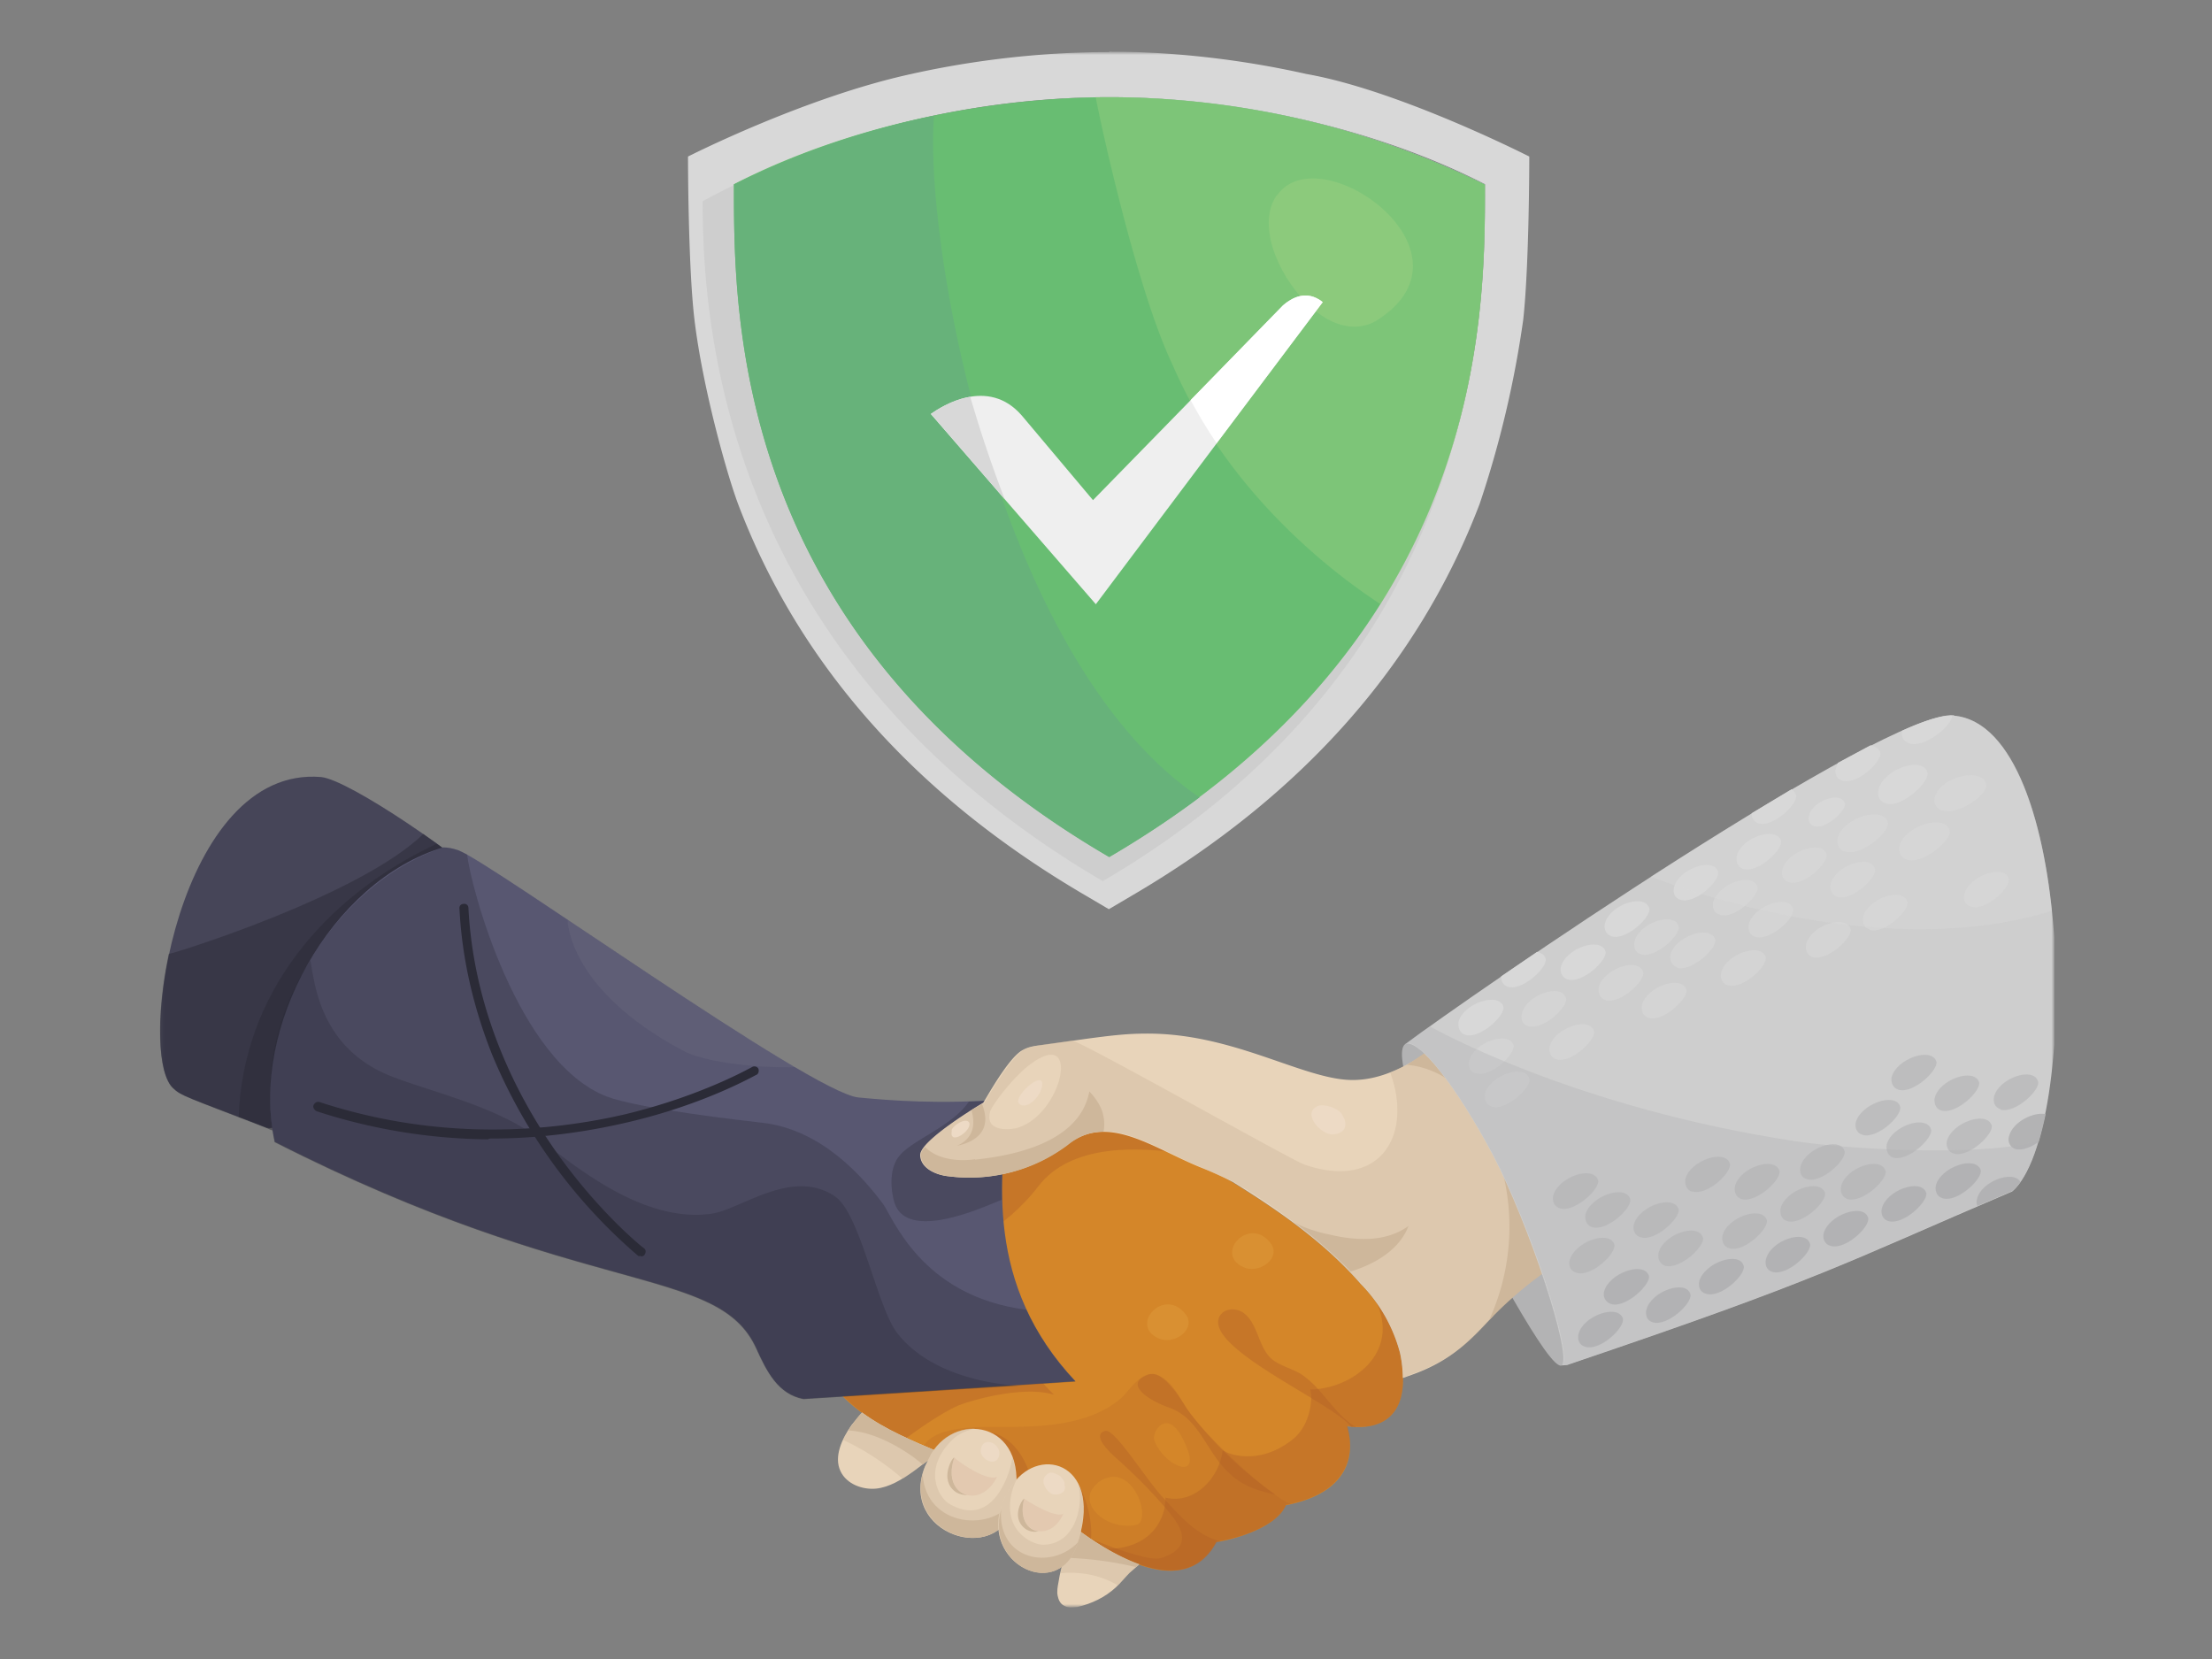 <svg xmlns="http://www.w3.org/2000/svg" width="544" height="408" fill="none"><rect width="100%" height="100%" fill="#808080" stroke="none"/><clipPath id="a"><path d="M39.1 12.8h466.1v382.4H39.1z"/></clipPath><mask id="b" width="467" height="384" x="39" y="12" maskUnits="userSpaceOnUse"><path fill="#fff" d="M505.2 12.8H39.1v382.4h466.1z"/></mask><g clip-path="url(#a)" mask="url(#b)"><path fill="#d48629" d="M206.3 342.4c7.4 8.2 18.4 12 28.6 16.5a161 161 0 0 1 28.6 16.3c6.4 4.6 27 20 35.6 4 1.5 0 14.4-2.7 17.1-9 21-4.1 15-19.2 15.1-19.4s17.5 3.8 13-18.1a38.1 38.1 0 0 0-9.7-17c-12.9-14.7-30.4-24.3-47.1-34.4-1.4-.9-22-12.2-33.8-9.1-3.5.7-49.1 68.3-47.4 70.2z"/><path fill="#b36127" d="M292 283.9c-12.3-2.1-28.7-2.5-36.6 7.8-16.1 21.2-50 25.3-50 25.2.1-.4.4-27.5 37.8-41.4 21.7-8.7 47.3 7.5 48.9 8.4zM286.6 368.3c7.2 1.8 13.4-5 14.1-11.7.6.7 8.5 4.3 17.2-2.6 4.6-3.6 5-10.7 4.3-12.3 10.2 0 22.6-9.1 16-22 3 4 5.1 8.2 6.1 12.9 4.5 22-12.7 18-12.9 18.1s5.7 15.3-15.1 19.4c-2.6 6.4-15.6 9-17.1 9-6 11.3-18 7-26.9 1.8 11 0 14.5-7.7 14.3-12.6z" opacity=".4"/><path fill="#b36127" d="M243.2 275.4a66 66 0 0 0 16 67.6c-8-2.4-21.3 1.7-23.6 2.7-5 2.2-12.3 7.7-12.6 7.9a48.6 48.6 0 0 1-16.7-11.3c-1.6-1.8 33.3-65.6 36.9-66.9zM305.7 322.8c3.6 2.5 3.6 7.8 6.6 11 2.3 2.3 6 2.7 8.6 4.8 4.7 3.5 7.3 9.2 12.6 12.4l-1.2-.1c-4.9-6.2-36.7-19.6-32.3-27.3 1.2-1.9 3.9-2 5.7-.8z" opacity=".4"/><path fill="#b36127" d="M227.2 355.5c2.6 1 5.2 2.2 7.7 3.3a161 161 0 0 1 28.6 16.3c6.4 4.6 27 20 35.6 4 1.5 0 14.4-2.7 17.1-9 .6 0 1.1-.3 1.6-.3-3-.1-13.8-10-19.1-15.4-2.4-2.5-4.9-5-6.8-8-1.5-2.2-2.7-4.8-4.7-6.6-5-4.6-7.9.2-11.1 3.7-10.1 9.3-28.4 7-36.4 7.5-4.3.3-10.1.9-12.5 4.5zm56.6-1.9c0-2.4 4.2-8.2 8.4 3.3.6 1.6.9 4.3-1.7 3.8-3.8-1-6.7-5.5-6.7-7.1zm-14 11.2c7.3-5.8 12.6 5.6 10.7 9.4-.4.8-1.6 1-2.5 1-7.4.4-13.2-6.3-8.1-10.4z" opacity=".2"/><path fill="#b36127" d="M311 366.9c-14.3-3.5-13.2-17-23.4-20.7-4.7-1.6-11.8-5.9-5-8.2 3.3-1 7.3 5.2 9.3 8.5a97 97 0 0 0 21.8 21.1l-2.8-.7zM268.2 378.4c2.4 1 14 5.7 17.2 4.8 10-3 3-10.1 1.7-11.8-3.7-4.4-7.7-8.4-12-12.3-1.5-1.3-7-6.1-3.3-7.2 2.3-.7 9.9 11.8 14.3 16.5 4 4.3 8.2 9.3 14.2 10.7l-1.1.2c-7 13-22.3 4.9-31-.9z" opacity=".4"/><path fill="#e2a03f" d="M312.8 306.2c1.8 3.2-2.5 6.7-6.3 5.7-8.7-3 1-13.7 6.3-5.7zM291.9 323.7c1.8 3.2-2.6 6.7-6.3 5.7-8.7-3 1-13.7 6.3-5.7z" opacity=".4"/><path fill="#464558" d="M122.6 219.9c-8.3-8.7-36.7-28.1-43.6-28.8-35.1-3-45.6 67.6-36.5 76.4 2 2 3.2 2.2 23.1 9.8 7.3 2.9 59.3-55 57-57.4z"/><path fill="#2b2b37" d="M104.1 205.1c7.7 5.4 14.9 11 18.4 14.8 2.3 2.4-35 68.5-57 57.5-19.9-7.7-21-7.9-23-9.8-3.8-3.7-4.2-17.8-1-33 2-.3 47.2-14.5 62.6-29.5z" opacity=".5"/><path fill="#2b2b37" d="M107.4 207.5c6.4 4.6 12.1 9.3 15.2 12.4 2.3 2.4-49.7 60.3-57 57.5-2.5-1-4.8-2-6.9-2.7 1-29.9 20.6-54 48.7-67.2z" opacity=".5"/><path fill="#585771" d="M109 208.4c1.2 0 2.5.3 3.7.7 7.7 2.7 86.8 59.7 98.4 60.8 7.4.7 20 1.8 37.1.4-2.3 19.3-6 45.7 16.3 69.4l-66.9 4.3c-6.2-1.2-9-6.6-11.6-12.5-9.5-20.7-41.8-11.8-118.4-50.7-6.3-27.8 13.8-64.1 41.4-72.4z"/><path fill="#a4a3a3" d="M168 258.4c-28.4-15.1-28.4-32-28.4-32.2 17.8 11.9 40.6 27.3 55.9 36.2-1.4.3-19.9 0-27.5-4z" opacity=".1"/><path fill="#2b2b37" d="M109 208.4c1.2 0 2.5.3 3.7.7l2.2 1.1c.8 7.6 12.2 51 34.4 59.5 8 3 33.6 5.9 38 6.4 14.8 1.6 25 13.5 29.8 19.9 2.4 3.1 9.3 22.8 35.3 26.1 2.8 6 6.7 12 12.1 17.7l-66.9 4.3c-6.2-1.2-9-6.7-11.6-12.5-9.5-20.7-41.8-11.8-118.4-50.7-6.3-27.9 12.9-62.8 41.4-72.5z" opacity=".3"/><path fill="#2b2b37" d="M76.3 236.2c1 3.8 1.5 20.8 19.2 28.2 9.8 4 26.5 7.5 37 15.6 9.5 7.3 26 20.8 42.4 18.5 7.3-1 19.8-11.4 30.4-4.3 6.3 4.2 10.4 27.4 15.4 33.7 9.2 11.8 27.8 12.8 29.9 12.9l-53 3.3c-6.3-1.2-9-6.7-11.7-12.5-9.5-20.7-41.7-11.8-118.4-50.7a60.2 60.2 0 0 1 8.8-44.7zM246.4 295.1c-1 0-23.4 11.5-26.5.4-.6-2-1.5-7.6 1.1-11 2.9-4 13-7.3 17.3-13.6 3.1 0 6.4-.3 9.9-.6-1 7.5-2 15.9-1.8 24.8z" opacity=".3"/><path fill="#2b2b37" d="M120.9 280c11.1 0 22.4-1.4 33.5-4 19.3-4.5 31.5-11.7 31.7-11.7.5-.3.6-1 .4-1.5-.3-.5-1-.7-1.5-.4-.1 0-12.1 7-31.1 11.6-17.6 4.1-45 7-75.4-3-.6-.1-1.1.2-1.4.8-.2.6.2 1.2.8 1.5a140 140 0 0 0 42.2 6.9c0-.2.4-.2.8-.2z"/><path fill="#2b2b37" d="M157.7 309c.3 0 .7-.2.8-.4.4-.6.4-1.2-.1-1.6-.1 0-10.2-8-20.6-22.3-9.5-13.1-21.2-34.5-22.6-61.4a1 1 0 0 0-1.2-1 1 1 0 0 0-1 1.2c.6 12.1 3.4 24.2 8 35.8a131.2 131.2 0 0 0 36 49.6h.7z"/><path fill="#b36127" d="M231.5 356.8c9.6-8.5 18.6-4.9 22.1 6.7 9.4-9.7 15.5 7 14.7 15a175 175 0 0 0-37.3-21.3l.5-.4z" opacity=".4"/><path fill="#e8d4ba" d="M264.9 376.1c3.4 2.5 9.2 6.5 15.2 8.7l-2.3 2c-1.2 1.2-2.2 2.5-3.4 3.6-2.6 2.4-5.9 4-9.4 4.8-1 .1-2.3.3-3.3-.3-1-.5-1.4-1.5-1.6-2.5s0-2.2.2-3.2c.7-4.7 2.4-9 4.6-13z"/><path fill="#ceb79b" d="m280.2 384.7-2.3 2-3 3.2c-6.6-4-13.6-3-14.1-3 .8-3.7 2.3-7.5 4.1-10.9a61 61 0 0 0 15.3 8.7z" opacity=".4"/><path fill="#ceb79b" d="m280.2 384.7-.8.7a87 87 0 0 0-17.5-2.3 51 51 0 0 1 3-7c3.4 2.5 9.2 6.5 15.3 8.6z"/><path fill="#e8d4ba" d="M212 347.4c5.7 4.2 12.5 7 19.1 9.8-2.3 1.3-4.3 3.1-6.4 4.6-2.8 2-6 4-9.3 4.3s-7.2-1.1-8.7-4.3c-1.7-3.6.4-8 2.7-11.3l2.6-3.1z"/><path fill="#ceb79b" d="M212 347.4c5.7 4.2 12.5 7 19.1 9.8-2.3 1.3-8.1 6-9 6.4h-.2a61.9 61.9 0 0 0-14.6-9.5c.6-1.2 2.9-5 4.7-6.7z" opacity=".4"/><path fill="#ceb79b" d="M212 347.4c5.7 4.2 12.5 7 19.1 9.8-1.5.9-2.9 2-4.2 3-.9-1-9.8-8-18.2-8.4.1-.4 2.2-3.4 3.3-4.4z"/><path fill="#e8d4ba" d="m227.5 360.6 1.5-3c6.5-11 25-7.7 20.2 12.7-3.6 15-28.4 7-21.7-9.7z"/><path fill="#ceb79b" d="m227.5 360.6 1.5-3c2.5-4.3 6.8-6.4 10.8-6.3-2 .5-4 1.3-5.4 2.6-7.6 7.3-3.7 14.2-1 15.9 10.5 6.2 14.7-6.8 15.4-10.3l.2-1.1c1 3 1.2 6.8 0 11.9-3.4 15-28.2 7-21.5-9.7z" opacity=".4"/><path fill="#ceb79b" d="m249.6 368.5-.4 1.8c-3.4 14.4-26.2 7.5-22.3-7.7.8 13 17.4 14.6 22.7 5.9z"/><path fill="#ceb79b" d="M238 367.7c-1 0-2.1-.2-3-.8-4.2-3-.6-8.9-.3-8.4-1.8 5.2.3 8.6 3.3 9.2z"/><path fill="#debfa6" d="M245.2 363.2c-2.4 1.1-8.5-3-10.5-4.7-3.2 9.5 6.5 12.9 10.5 4.7z" opacity=".5"/><path fill="#eddac5" d="M241.2 356.5c.6-3.7 5.3-1.3 4.5 1.6-.8 2.8-4.8.8-4.5-1.6z"/><path fill="#e8d4ba" d="M247.3 367.9c.6-1 1-2 1.7-2.8 7.1-10.1 22.7-4.7 15.8 15-5.1 14.4-25.4 3.4-17.5-12.2z"/><path fill="#ceb79b" d="M247.3 367.9a22 22 0 0 1 2.8-4.2c-.2.3-4 7.6.4 13 1.4 1.6 3.6 3 5.8 3.2 8.5.1 10.3-10.4 8.8-15 1.7 3.2 2 8.3-.3 15.2-5.1 14.4-25.4 3.4-17.5-12.2z" opacity=".4"/><path fill="#ceb79b" d="m265.1 379.2-.2.8c-4.7 13.5-22.5 5.1-18.7-8.7-.9 12.4 12.4 15 19 7.9z"/><path fill="#ceb79b" d="M255.4 376.6a4 4 0 0 1-3.2-.6c-3.7-2.7-.8-7.4-.3-7.4-1.3 4.8.8 7.7 3.5 8z"/><path fill="#debfa6" d="M261.5 372.3c-2 1-7.7-2.4-9.6-3.7-2.4 8.5 6.4 11 9.6 3.7z" opacity=".5"/><path fill="#eddac5" d="M256.6 364.2c.1-1 .6-1.5 1.5-2 .5-.1 1 0 1.4.2.5.2 1 .4 1.4.8s.8 1 .9 1.5v.5c.3.8 0 1.7-.8 2-.6.4-1.3.4-2 .3-.9-.3-1.5-1-2-1.8-.2-.5-.4-1-.4-1.5z"/><path fill="#b3b3b4" d="M356.1 290c8.9 16.8 25 47.4 28 45.8s-8-34.8-16.8-51.6c-8.9-16.8-18.5-29.1-21.6-27.5-3 1.6 1.6 16.6 10.5 33.3z"/><path fill="#e8d4ba" d="M241.8 271.2c.2-.1 6.2-11.3 9.8-13 1.4-.8 3-1 4.7-1.2l11.4-1.6c4.6-.6 9.1-1.2 13.8-1.2 22-.3 39.5 11.7 51.6 11.4 5.5-.1 10.6-2.3 15.4-5.2 4.8 7 45.7-4.8 48.5 3.2 2.8 8.5-3 26.6-1.6 35.5.7 4.7-28.5 19.7-28.2 24.5-5.3 5.7-10 10.9-19.7 14.4l-2.5.9a30 30 0 0 0-.7-6.2 38.1 38.1 0 0 0-9.7-17c-8.9-10.2-20-17.9-31.4-25-2.7-1.4-5.4-2.6-8.2-3.7-11.9-4.9-22.7-13.3-32.6-5.4a40.2 40.2 0 0 1-29 7.7c-3.3-.3-7-2-7.1-5.2-.1-3.7 15.5-12.9 15.5-12.9z"/><path fill="#ceb79b" d="M226.4 284c.1 3.2 3.9 5 7 5.2 8.3.7 19.4 0 29-7.7 10-8 20.8.5 32.6 5.4l8.3 3.7a137.7 137.7 0 0 1 31.4 25 39 39 0 0 1 9.6 17c.5 2.4.8 4.4.8 6.2l2.5-1c17-6 18.7-17 34.5-27.5a120.1 120.1 0 0 0-13-37c-2.5-4.6-5.4-9-8.6-13l-.8-1h-9.2v-.1a56 56 0 0 1-8.6 4.6c.6 1.6 1 3.1 1.3 4.6 2.6 13.7-6 23.7-22.4 18-3.4-1.2-50.3-27.8-57-30.5l-7.3 1c-1.6.3-3.2.5-4.6 1.2-3.6 2-9.7 13-9.8 13.1-.3.1-16 9.3-15.7 12.8zm17.1-10.6c.5-1.7 5.5-8.2 9.3-11.2 13.4-10.6 8.6 12-2.7 15.2-1.4.4-8 1.2-6.6-4z" opacity=".4"/><path fill="#ceb79b" d="M241.5 271.5c2.7 6.7-1.8 9.4-6.2 10.3 3.1-1.3 5-4.1 3.6-8.8l2.6-1.5zM326.5 303.5c6.5 1.6 14.1 2.2 19.9-2-2.3 6-8.4 9.4-14.2 11.2a115 115 0 0 0-13.8-12c2.5 1.3 5.3 2.2 8 2.8z"/><path fill="#ceb79b" d="M239.8 285.2c6.1-.7 25.6-3 28.1-16.8 1.4 1.5 2.6 3.2 3.2 5 .5 1.7.6 3.3.3 4.9-3 0-6 1-8.8 3.3a40.2 40.2 0 0 1-29.1 7.7c-3.2-.3-7-2-7-5.2 0-.6.3-1.3 1-2 3 3 8 3.6 12.3 3zM399 226.1c-14.6 9.9-31.3 21.3-53 35.8 0 0 11.8.2 18.4 13.2a55.3 55.3 0 0 1 1.8 49.6 97 97 0 0 1 36.5-23.9c-2.8-7.6-3.6-74.7-3.6-74.7z"/><path fill="#eddac5" d="M330 274.1c1.5 2 1.3 4.7-2.3 4.9-3 0-7.6-5.3-3.6-7 1.6-.6 5 .5 6 2.1zM250.6 271.4c-1.5-1.4 5-7.6 5.7-5.2.4 2.7-3.7 7.2-5.7 5.2zM234 278c.4-1.3 3.5-3.2 4.3-2 1.1 1.9-5.1 6.1-4.2 2z"/><path fill="#cecece" d="M480.5 176c30 2.7 31 102.5 14.4 117-42.1 18-46.3 21.3-109.5 42.7l-1.3.1c2.6-2.5-8.2-35-16.9-51.6-8.8-16.7-18.4-29-21.6-27.4 15.5-11.7 118.2-82.4 135-80.9z"/><path fill="#d8d8d8" d="M463.8 197.6c4 1.2 11-5.5 10.2-7.7-1.3-4-10.7-.8-12 4.2-.4 1.5.1 3 1.8 3.5z"/><path fill="#d8d8d8" d="M451.9 220.6c3.7 1 10-5 9.2-7-1.3-3.7-9.8-.7-10.9 3.8-.3 1.3.2 2.7 1.7 3.2zM440 217c3.7 1.1 9.9-5 9.2-7-1.3-3.6-9.8-.6-10.9 3.9-.3 1.3.2 2.7 1.7 3.1zM431.7 230.4c3.8 1.1 10-4.9 9.3-7-1.3-3.6-9.8-.6-10.9 3.9-.3 1.3.2 2.7 1.6 3.1zM445.8 235.4c3.8 1 10-5 9.3-7-1.3-3.7-9.8-.7-10.9 3.8-.3 1.3.2 2.7 1.6 3.2zM459.9 228.7c3.7 1 9.9-5 9.2-7-1.3-3.7-9.8-.7-10.9 3.8-.2 1.4.3 2.8 1.7 3.1z" opacity=".6"/><path fill="#d8d8d8" d="M428.7 213.7c3.8 1.1 10-5 9.3-7-1.3-3.6-9.8-.7-10.9 3.8-.2 1.3.2 2.8 1.6 3.2zM462.4 185c.7 2-5.5 8.1-9.3 7-1.4-.4-2-1.8-1.6-3.1l.5-1.3 8-4.3c1.1.2 2 .7 2.4 1.7z"/><path fill="#d8d8d8" d="M423 225c3.7 1.1 10-5 9.2-7-1.2-3.6-9.7-.7-10.9 3.9-.2 1.3.2 2.8 1.7 3z" opacity=".6"/><path fill="#d8d8d8" d="M413.3 221.3c3.7 1.1 10-4.9 9.2-7-1.2-3.6-9.7-.6-10.8 3.9-.3 1.3.1 2.7 1.6 3.1z"/><path fill="#d8d8d8" d="M412.5 238c3.7 1 10-5 9.3-7-1.3-3.7-9.8-.7-11 3.8-.2 1.2.3 2.7 1.7 3.1zM425 242.3c3.7 1.1 9.9-4.9 9.2-7-1.3-3.6-9.8-.6-10.9 3.9-.3 1.3.2 2.7 1.6 3.1z" opacity=".6"/><g fill="#b3b3b4"><path d="M389.8 331.2c3.8 1.2 10-4.9 9.3-7-1.3-3.6-9.8-.6-10.9 3.9-.3 1.4.2 2.7 1.6 3.1zM406.5 325.2c3.7 1.1 10-5 9.2-7-1.2-3.6-9.7-.6-10.8 3.9-.3 1.3.1 2.7 1.6 3.1zM396.2 320.7c3.7 1.1 10-5 9.3-7-1.3-3.6-9.8-.6-11 3.9-.3 1.2.2 2.6 1.7 3.1z"/><path d="M409.5 311.3c3.8 1 10-5 9.3-7-1.3-3.7-9.8-.7-10.9 3.8-.3 1.3.2 2.7 1.6 3.2z" opacity=".6"/><path d="M419.6 318.2c3.7 1.1 10-4.9 9.2-7-1.2-3.6-9.7-.6-10.9 3.9-.3 1.4.2 2.7 1.7 3.1z"/><path d="M425.3 307c3.7 1.1 9.9-5 9.2-7-1.3-3.6-9.8-.6-10.9 3.9-.2 1.2.2 2.7 1.7 3.1z" opacity=".6"/><path d="M435.9 312.8c3.7 1.1 10-5 9.2-7-1.2-3.6-9.7-.7-10.8 3.9-.3 1.2.1 2.7 1.6 3.1z"/><path d="M439.5 300.3c3.8 1.1 10-5 9.3-7-1.3-3.6-9.8-.6-10.9 3.9-.2 1.3.2 2.7 1.6 3.1z" opacity=".6"/><path d="M450.2 306.4c3.7 1.1 10-4.9 9.2-7-1.2-3.6-9.7-.6-10.9 3.9-.3 1.3.2 2.7 1.7 3.1z"/><path d="M454.4 294.9c3.8 1 10-5 9.3-7-1.3-3.7-9.8-.7-10.9 3.8-.3 1.4.2 2.7 1.6 3.2z" opacity=".6"/><path d="M464.4 300.3c3.8 1.1 10-5 9.3-7-1.3-3.6-9.8-.6-10.9 3.9-.3 1.3.2 2.7 1.6 3.1z"/><path d="M428.3 294.9c3.8 1 10-5 9.3-7-1.3-3.7-9.8-.7-10.9 3.8-.3 1.4.2 2.7 1.6 3.2zM416.2 293c3.7 1.2 10-4.9 9.2-6.9-1.2-3.6-9.7-.7-10.9 3.8-.2 1.3.2 2.8 1.7 3.2zM387.7 313c3.7 1.2 10-4.9 9.3-7-1.3-3.6-9.8-.6-11 4-.3 1.3.2 2.6 1.7 3zM391.6 301.8c3.7 1.1 10-4.9 9.3-7-1.3-3.6-9.8-.6-11 3.9-.2 1.3.3 2.7 1.7 3.1zM403.5 304.3c3.7 1.1 10-5 9.3-7-1.3-3.6-9.8-.7-11 3.9-.3 1.2.2 2.7 1.7 3.1zM444.4 290c3.7 1.1 10-5 9.2-7-1.2-3.6-9.7-.6-10.8 3.9-.3 1.3.1 2.7 1.6 3.1zM458 279.1c3.8 1.1 10-4.9 9.3-7-1.2-3.6-9.7-.6-10.9 3.9-.3 1.3.2 2.7 1.7 3.1zM466.9 268c3.7 1.1 10-5 9.3-7-1.3-3.6-9.8-.6-11 3.9-.2 1.3.3 2.7 1.7 3.1z" opacity=".6"/></g><path fill="#d8d8d8" d="M484.8 223c3.7 1.1 9.9-4.9 9.2-7-1.3-3.6-9.8-.6-10.9 3.9-.3 1.4.1 2.7 1.7 3.1z" opacity=".6"/><path fill="#b3b3b4" d="M383.7 297.2c3.7 1 10-5 9.3-7-1.3-3.7-9.8-.7-11 3.8-.3 1.4.2 2.7 1.7 3.2z" opacity=".6"/><path fill="#d8d8d8" d="M363 264c3.7 1.1 9.9-5 9.2-7-1.3-3.6-9.8-.6-10.9 3.9-.3 1.3.2 2.8 1.6 3.1zM366.9 272.2c3.7 1 10-5 9.2-7-1.3-3.7-9.8-.7-10.9 3.8-.2 1.4.3 2.7 1.7 3.2z" opacity=".6"/><path fill="#b3b3b4" d="M465.6 284.7c3.8 1 10-5 9.3-7-1.3-3.7-9.8-.7-10.9 3.8-.2 1.3.2 2.7 1.6 3.2zM477.4 273.1c3.8 1.1 10-5 9.3-7-1.3-3.6-9.8-.6-10.9 3.9-.2 1.3.2 2.7 1.6 3.1z" opacity=".6"/><path fill="#b3b3b4" d="M477.8 294.7c3.7 1.1 10-5 9.3-7-1.3-3.6-9.8-.7-11 3.8-.3 1.3.2 2.8 1.7 3.2z"/><path fill="#b3b3b4" d="M492 272.9c3.7 1 10-5 9.2-7-1.2-3.7-9.7-.7-10.8 3.8-.3 1.3.2 2.7 1.6 3.1z" opacity=".6"/><path fill="#b3b3b4" d="M486.3 296.6c-.2-.5-.3-1.1-.1-1.7 1-4.4 9-7.3 10.7-4.2-.6.8-1.3 1.6-2 2.2l-8.6 3.7z"/><path fill="#b3b3b4" d="M480.5 283.7c3.7 1.1 10-4.9 9.3-7-1.3-3.6-9.8-.6-11 3.9-.3 1.3.3 2.7 1.7 3.1z" opacity=".6"/><path fill="#b3b3b4" d="M494.1 279.4c.9-3.5 6-6 9-5.4a98 98 0 0 1-1.7 6.8c-1.8 1.3-4 2.2-5.7 1.8-1.5-.5-2-2-1.6-3.2z"/><path fill="#d8d8d8" d="M403.6 234.7c3.7 1 10-5 9.2-7-1.2-3.6-9.7-.7-10.8 3.8-.3 1.4.1 2.8 1.6 3.2z" opacity=".6"/><path fill="#d8d8d8" d="M396.4 230.3c3.7 1 9.9-5 9.2-7-1.3-3.7-9.8-.7-10.9 3.8-.3 1.3.2 2.7 1.7 3.2z"/><path fill="#d8d8d8" d="M394.8 246c3.8 1 10-5 9.3-7-1.3-3.7-9.8-.7-10.9 3.8-.2 1.2.2 2.7 1.6 3.1zM405.4 250.3c3.8 1.1 10-5 9.3-7-1.3-3.6-9.8-.6-10.9 3.9-.2 1.3.2 2.7 1.6 3.1z" opacity=".6"/><path fill="#d8d8d8" d="M385.6 240.9c3.7 1 10-5 9.2-7-1.2-3.6-9.7-.7-10.9 3.8-.3 1.3.2 2.8 1.7 3.2z"/><path fill="#d8d8d8" d="M375.9 252.4c3.7 1 10-5 9.2-7-1.2-3.7-9.7-.7-10.8 3.8-.4 1.4.1 2.8 1.6 3.2zM382.8 260.5c3.7 1.1 9.9-5 9.2-7-1.3-3.6-9.8-.6-10.9 3.9-.2 1.3.2 2.7 1.7 3.1z" opacity=".6"/><path fill="#d8d8d8" d="M380.1 235.7c.7 2-5.5 8-9.2 7a2.4 2.4 0 0 1-1.7-2.6l8.8-6c1 .2 1.8.7 2.1 1.6zM360.4 254.5c3.7 1.1 10-5 9.3-7-1.3-3.6-9.8-.7-11 3.8-.2 1.3.3 2.8 1.7 3.2zM441.7 195.5c.7 2-5.5 8-9.2 7-1.2-.4-1.7-1.4-1.7-2.5l9.8-5.9c.5.4.9.8 1.1 1.4zM446.2 203.2c3 .8 8.1-4.1 7.5-5.7-1-3-8-.6-8.8 3.1-.3 1 0 2.2 1.3 2.6z"/><path fill="#d8d8d8" d="M453.6 209.4c4.1 1.4 11.3-4.9 10.7-7.2-1.2-4-10.7-1.3-12.3 3.7-.4 1.4 0 3 1.6 3.5z" opacity=".6"/><path fill="#d8d8d8" d="M469.5 182.8c-1.5-.5-2-1.8-1.7-3.1 5.5-2.5 9.7-3.8 12.3-3.7 0 2.4-6.7 8.1-10.6 6.8z"/><path fill="#d8d8d8" d="M468.9 211.4c4 1.4 11.3-5 10.6-7.2-1.2-4.1-10.7-1.3-12.3 3.6-.4 1.5 0 3 1.7 3.6zM477.3 199.2c3.9 1.8 11.7-3.9 11.2-6.2-.8-4.3-10.5-2.3-12.5 2.5-.6 1.4-.3 3 1.3 3.7z" opacity=".6"/><g opacity=".6"><path fill="#d8d8d8" d="M406 215.6c31.8-20.4 65.6-40.4 74.5-39.6 13.9 1.2 21.6 23.2 24.1 48-44.4 13.8-98.3-8.3-98.6-8.4z" opacity=".6"/><path fill="#b3b3b4" d="M351.6 252.4c1.1.6 35.7 20.1 90.2 28.3 17.3 2.5 49.3 3.5 59.6-.3-1.7 5.8-3.9 10.1-6.4 12.4-42.1 18.1-46.3 21.4-109.5 42.8l-1.3.2.2-.3c2-4-8.6-35.2-17.1-51.3-8.9-16.8-18.5-29.1-21.6-27.5 1.3-1 3.3-2.5 6-4.3z" opacity=".6"/></g><path fill="#d8d8d8" d="M272.8 23.9c28.9 0 63.6 6.7 92.4 21.4 0 31.9.4 111.3-92.4 165.4-92.8-54.1-92.3-133.4-92.3-165.3a210 210 0 0 1 92.3-21.5zm0-11.1c-15.8 0-32.6 1.8-48.7 5.4-26.2 5.7-54.9 20.3-54.9 20.3s0 26.9 1.6 40.2c2 16.6 7.9 37.7 10.7 45.2 15 39.6 43.8 72 85.6 96.4l5.6 3.3 5.6-3.3c41.9-24.5 70.6-57 85.6-96.4a252 252 0 0 0 10.7-45.2c1.5-13.4 1.5-40.2 1.5-40.2s-32-16.3-54.8-20.3c-16-3.6-32.8-5.5-48.5-5.5z"/><path fill="#cecece" d="M272.8 23.9c-29 0-70.3 9.2-100 25.6 0 31.8 5.7 112.8 98.4 167.2 92.9-54.3 94-139.4 94-171.3a210 210 0 0 0-92.4-21.5z"/><path fill="#68bd72" d="M272.8 23.9c-29 0-63.7 6.7-92.3 21.4 0 31.9-.5 111.3 92.3 165.4 92.8-54.1 92.4-133.4 92.4-165.3a210 210 0 0 0-92.4-21.5z"/><path fill="#aed588" d="M269.5 24c.1 1.3 9.6 46.5 19 66 15.4 35.5 46 55.2 51 58.6 26-41.2 25.7-82.3 25.7-103.1a209.6 209.6 0 0 0-92.4-21.6h-3.3z" opacity=".3"/><path fill="#aed588" d="M314 48c-4.9 7 0 19.2 7.3 26.5 6.7 6.7 13.3 7 17.6 4.1 26-16.8-14.4-45.4-24.8-30.6z" opacity=".3"/><path fill="#67b27a" d="M229.7 28.5a195 195 0 0 0-49.2 16.9c0 31.9-.5 111.3 92.3 165.4 8-4.7 15.4-9.6 22.2-14.7-49.7-33.7-67.8-136-65.3-167.6z"/><path fill="#efefef" d="m269.5 148.6 55.8-74.3c-4-3.2-7.7-1-9.7.8L268.8 123l-17.5-20.8c-8.3-9.6-19.7-2.3-22.4-.4z"/><path fill="#fff" d="m315.5 75.1-22.7 23.3c2 3.7 4.1 7.2 6.4 10.6l26.1-34.7c-4-3.2-7.7-1-9.8.8z"/><path fill="#d8d8d8" d="M238.6 97.6c-4.5.7-8.2 3.2-9.6 4.2l18.1 21c-3.2-8.3-6-16.7-8.5-25.2z"/></g></svg>